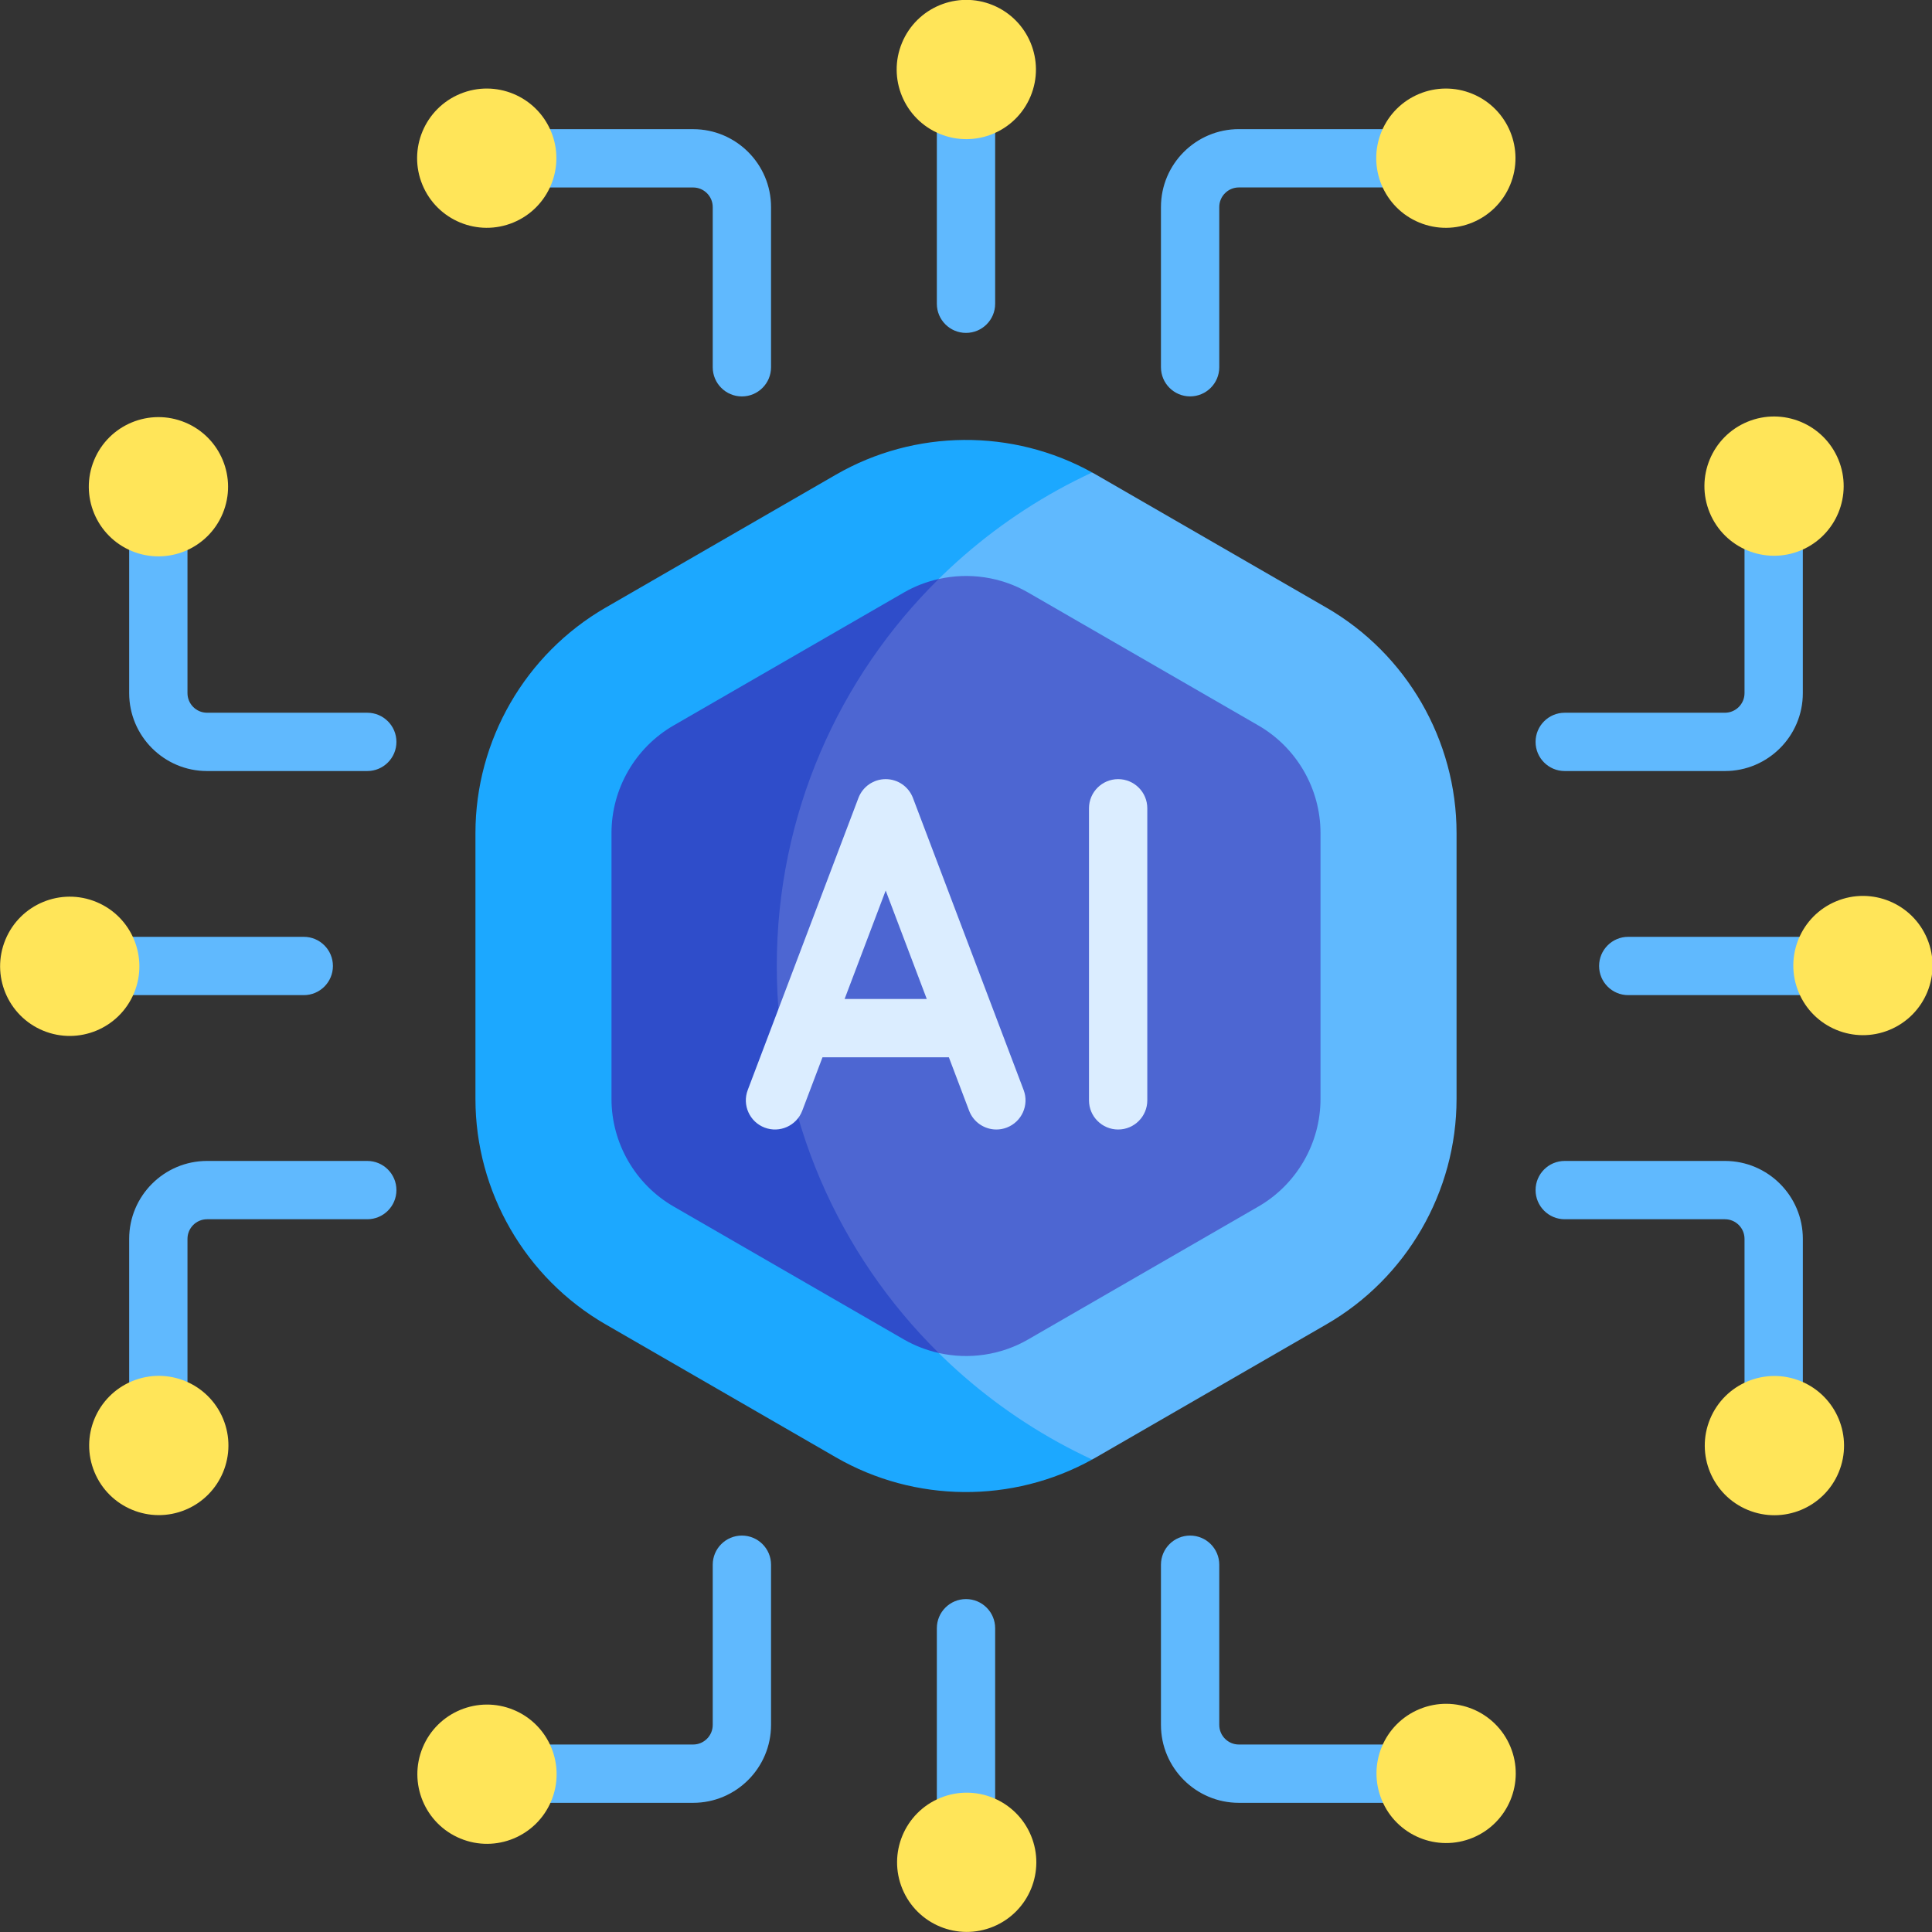 <svg width="100" height="100" viewBox="0 0 100 100" fill="none" xmlns="http://www.w3.org/2000/svg">
<rect x="0" y="0" width="100" height="100" fill="#333333" stroke="none"/>
<g clip-path="url(#clip0_829_1172)">
<path d="M68.656 31.452L56.735 24.57C56.667 24.53 56.598 24.493 56.529 24.455H54.269L50.446 26.896L48.378 29.06L48.587 29.97L44.962 32.053L40.569 40.329L38.605 48.141L40.569 60.09L46.447 68.496L48.587 70.03V71.079L53.081 74.812L55.476 75.627L56.529 75.544C56.598 75.506 56.667 75.469 56.735 75.43L68.656 68.547C72.811 66.149 75.391 61.679 75.391 56.882V43.117C75.391 38.32 72.811 33.851 68.656 31.452Z" fill="#60B9FE"/>
<path d="M40.207 49.999C40.207 38.679 46.892 28.922 56.529 24.455C52.411 22.173 47.352 22.21 43.265 24.57H43.265L31.344 31.452C27.19 33.851 24.609 38.32 24.609 43.117V56.883C24.609 61.68 27.19 66.149 31.344 68.548L43.265 75.43C47.352 77.79 52.411 77.826 56.529 75.545C46.892 71.078 40.207 61.32 40.207 49.999Z" fill="#1CA8FF"/>
<path d="M65.135 37.551L53.214 30.668C51.8 29.852 50.141 29.621 48.587 29.97L44.962 32.053L40.569 40.329L38.605 48.141L40.569 60.09L46.447 68.497L48.587 70.03C50.141 70.379 51.8 70.148 53.214 69.331L65.135 62.449C67.117 61.304 68.349 59.171 68.349 56.882V43.117C68.349 40.828 67.117 38.696 65.135 37.551Z" fill="#4D66D2"/>
<path d="M48.586 70.029C43.414 64.927 40.206 57.838 40.206 49.999C40.206 42.159 43.414 35.071 48.586 29.969C47.962 30.109 47.354 30.34 46.786 30.667L34.865 37.55C32.883 38.694 31.651 40.827 31.651 43.116V56.882C31.651 59.17 32.883 61.303 34.865 62.448L46.786 69.331C47.354 69.658 47.962 69.889 48.586 70.029Z" fill="#2F4DCA"/>
<path d="M50 17.231C49.167 17.231 48.491 16.556 48.491 15.722V4.591C48.491 3.758 49.167 3.082 50 3.082C50.834 3.082 51.509 3.758 51.509 4.591V15.722C51.509 16.556 50.834 17.231 50 17.231Z" fill="#60B9FE"/>
<path d="M61.6 20.517C60.766 20.517 60.091 19.841 60.091 19.008V10.716C60.091 8.493 61.9 6.684 64.123 6.684H73.326C74.16 6.684 74.835 7.359 74.835 8.193C74.835 9.026 74.16 9.702 73.326 9.702H64.123C63.564 9.702 63.109 10.157 63.109 10.716V19.008C63.109 19.841 62.433 20.517 61.6 20.517Z" fill="#60B9FE"/>
<path d="M38.4 20.519C37.567 20.519 36.891 19.843 36.891 19.01V10.718C36.891 10.159 36.436 9.704 35.877 9.704H25.955C25.122 9.704 24.446 9.028 24.446 8.195C24.446 7.361 25.122 6.686 25.955 6.686H35.877C38.1 6.686 39.909 8.495 39.909 10.718V19.01C39.909 19.843 39.233 20.519 38.4 20.519Z" fill="#60B9FE"/>
<path d="M50 96.062C49.167 96.062 48.491 95.386 48.491 94.553V84.277C48.491 83.443 49.167 82.768 50 82.768C50.834 82.768 51.509 83.443 51.509 84.277V94.553C51.509 95.386 50.834 96.062 50 96.062Z" fill="#60B9FE"/>
<path d="M73.326 93.314H64.123C61.9 93.314 60.091 91.505 60.091 89.281V80.989C60.091 80.156 60.766 79.481 61.6 79.481C62.433 79.481 63.109 80.156 63.109 80.989V89.281C63.109 89.84 63.564 90.296 64.123 90.296H73.326C74.16 90.296 74.835 90.971 74.835 91.805C74.835 92.638 74.16 93.314 73.326 93.314Z" fill="#60B9FE"/>
<path d="M35.877 93.314H25.955C25.122 93.314 24.446 92.638 24.446 91.805C24.446 90.971 25.122 90.296 25.955 90.296H35.877C36.436 90.296 36.891 89.84 36.891 89.281V80.989C36.891 80.156 37.567 79.481 38.4 79.481C39.233 79.481 39.909 80.156 39.909 80.989V89.281C39.909 91.504 38.1 93.314 35.877 93.314Z" fill="#60B9FE"/>
<path d="M15.723 51.508H4.592C3.759 51.508 3.083 50.833 3.083 49.999C3.083 49.166 3.759 48.49 4.592 48.49H15.723C16.557 48.49 17.232 49.166 17.232 49.999C17.232 50.833 16.557 51.508 15.723 51.508Z" fill="#60B9FE"/>
<path d="M19.01 39.909H10.718C8.495 39.909 6.686 38.1 6.686 35.877V26.818C6.686 25.984 7.361 25.309 8.195 25.309C9.028 25.309 9.704 25.984 9.704 26.818V35.877C9.704 36.436 10.159 36.891 10.718 36.891H19.01C19.843 36.891 20.519 37.567 20.519 38.4C20.519 39.234 19.843 39.909 19.01 39.909Z" fill="#60B9FE"/>
<path d="M8.195 74.811C7.361 74.811 6.686 74.136 6.686 73.302V64.123C6.686 61.899 8.495 60.09 10.718 60.09H19.01C19.843 60.09 20.519 60.765 20.519 61.599C20.519 62.432 19.843 63.108 19.01 63.108H10.718C10.159 63.108 9.704 63.563 9.704 64.122V73.302C9.704 74.136 9.028 74.811 8.195 74.811Z" fill="#60B9FE"/>
<path d="M95.409 51.508H84.278C83.444 51.508 82.769 50.833 82.769 49.999C82.769 49.166 83.444 48.49 84.278 48.49H95.409C96.242 48.49 96.918 49.166 96.918 49.999C96.918 50.833 96.242 51.508 95.409 51.508Z" fill="#60B9FE"/>
<path d="M89.282 39.909H80.99C80.157 39.909 79.481 39.233 79.481 38.4C79.481 37.567 80.157 36.891 80.99 36.891H89.282C89.841 36.891 90.296 36.436 90.296 35.877V26.818C90.296 25.984 90.972 25.309 91.805 25.309C92.639 25.309 93.314 25.984 93.314 26.818V35.877C93.315 38.1 91.506 39.909 89.282 39.909Z" fill="#60B9FE"/>
<path d="M91.805 74.811C90.972 74.811 90.296 74.136 90.296 73.302V64.122C90.296 63.563 89.841 63.108 89.282 63.108H80.99C80.157 63.108 79.481 62.432 79.481 61.599C79.481 60.765 80.157 60.09 80.99 60.09H89.282C91.505 60.09 93.315 61.899 93.315 64.123V73.302C93.315 74.136 92.639 74.811 91.805 74.811Z" fill="#60B9FE"/>
<path d="M47.254 41.302C47.032 40.716 46.47 40.328 45.843 40.328C45.216 40.328 44.654 40.716 44.432 41.302L38.703 56.419C38.407 57.198 38.8 58.069 39.579 58.365C40.358 58.66 41.23 58.268 41.525 57.489L42.573 54.724H49.113L50.161 57.489C50.389 58.092 50.963 58.463 51.572 58.463C51.75 58.463 51.93 58.432 52.106 58.365C52.886 58.069 53.278 57.198 52.983 56.419L47.254 41.302ZM43.717 51.706L45.843 46.095L47.969 51.706H43.717Z" fill="#DBEDFF"/>
<path d="M57.875 40.328C57.042 40.328 56.366 41.004 56.366 41.837V56.954C56.366 57.787 57.042 58.463 57.875 58.463C58.709 58.463 59.384 57.787 59.384 56.954V41.837C59.384 41.004 58.709 40.328 57.875 40.328Z" fill="#DBEDFF"/>
<path d="M53.345 4.978C54.107 3.139 53.234 1.031 51.396 0.269C49.557 -0.493 47.449 0.38 46.687 2.218C45.925 4.057 46.798 6.165 48.636 6.927C50.475 7.689 52.583 6.816 53.345 4.978Z" fill="#FFE559"/>
<path d="M78.166 9.568C78.928 7.729 78.056 5.621 76.217 4.859C74.379 4.097 72.271 4.97 71.509 6.808C70.747 8.646 71.619 10.755 73.458 11.517C75.296 12.278 77.404 11.406 78.166 9.568Z" fill="#FFE559"/>
<path d="M26.574 11.516C28.412 10.754 29.285 8.646 28.523 6.807C27.761 4.969 25.652 4.096 23.814 4.859C21.976 5.621 21.103 7.729 21.865 9.567C22.627 11.405 24.735 12.278 26.574 11.516Z" fill="#FFE559"/>
<path d="M51.416 99.721C53.255 98.959 54.127 96.851 53.365 95.013C52.603 93.174 50.495 92.302 48.657 93.064C46.819 93.826 45.946 95.934 46.708 97.772C47.47 99.611 49.578 100.483 51.416 99.721Z" fill="#FFE559"/>
<path d="M76.231 95.121C78.069 94.359 78.942 92.251 78.18 90.413C77.418 88.575 75.31 87.702 73.471 88.464C71.633 89.226 70.76 91.334 71.522 93.172C72.284 95.011 74.392 95.883 76.231 95.121Z" fill="#FFE559"/>
<path d="M28.535 93.212C29.297 91.374 28.425 89.266 26.586 88.504C24.748 87.742 22.64 88.614 21.878 90.453C21.116 92.291 21.988 94.399 23.827 95.161C25.665 95.923 27.773 95.05 28.535 93.212Z" fill="#FFE559"/>
<path d="M6.939 51.396C7.701 49.557 6.828 47.449 4.99 46.687C3.151 45.925 1.043 46.798 0.281 48.636C-0.481 50.474 0.392 52.583 2.23 53.345C4.069 54.107 6.177 53.234 6.939 51.396Z" fill="#FFE559"/>
<path d="M11.53 26.573C12.291 24.735 11.419 22.627 9.58 21.865C7.742 21.103 5.634 21.975 4.872 23.814C4.11 25.652 4.983 27.76 6.821 28.522C8.659 29.284 10.767 28.412 11.53 26.573Z" fill="#FFE559"/>
<path d="M9.599 78.147C11.437 77.385 12.31 75.277 11.548 73.438C10.786 71.6 8.678 70.727 6.839 71.489C5.001 72.251 4.128 74.359 4.891 76.198C5.653 78.036 7.761 78.909 9.599 78.147Z" fill="#FFE559"/>
<path d="M97.805 53.305C99.644 52.543 100.516 50.435 99.754 48.596C98.992 46.758 96.884 45.886 95.046 46.648C93.207 47.41 92.335 49.518 93.097 51.356C93.859 53.194 95.967 54.067 97.805 53.305Z" fill="#FFE559"/>
<path d="M93.204 28.491C95.043 27.729 95.915 25.62 95.153 23.782C94.391 21.944 92.283 21.071 90.445 21.833C88.606 22.595 87.734 24.703 88.496 26.542C89.258 28.38 91.366 29.253 93.204 28.491Z" fill="#FFE559"/>
<path d="M95.172 76.204C95.934 74.366 95.061 72.258 93.223 71.496C91.385 70.734 89.277 71.606 88.514 73.445C87.752 75.283 88.625 77.391 90.463 78.153C92.302 78.915 94.41 78.043 95.172 76.204Z" fill="#FFE559"/>
</g>
<defs>
<clipPath id="clip0_829_1172">
<rect width="100" height="100" fill="white"/>
</clipPath>
</defs>
</svg>
